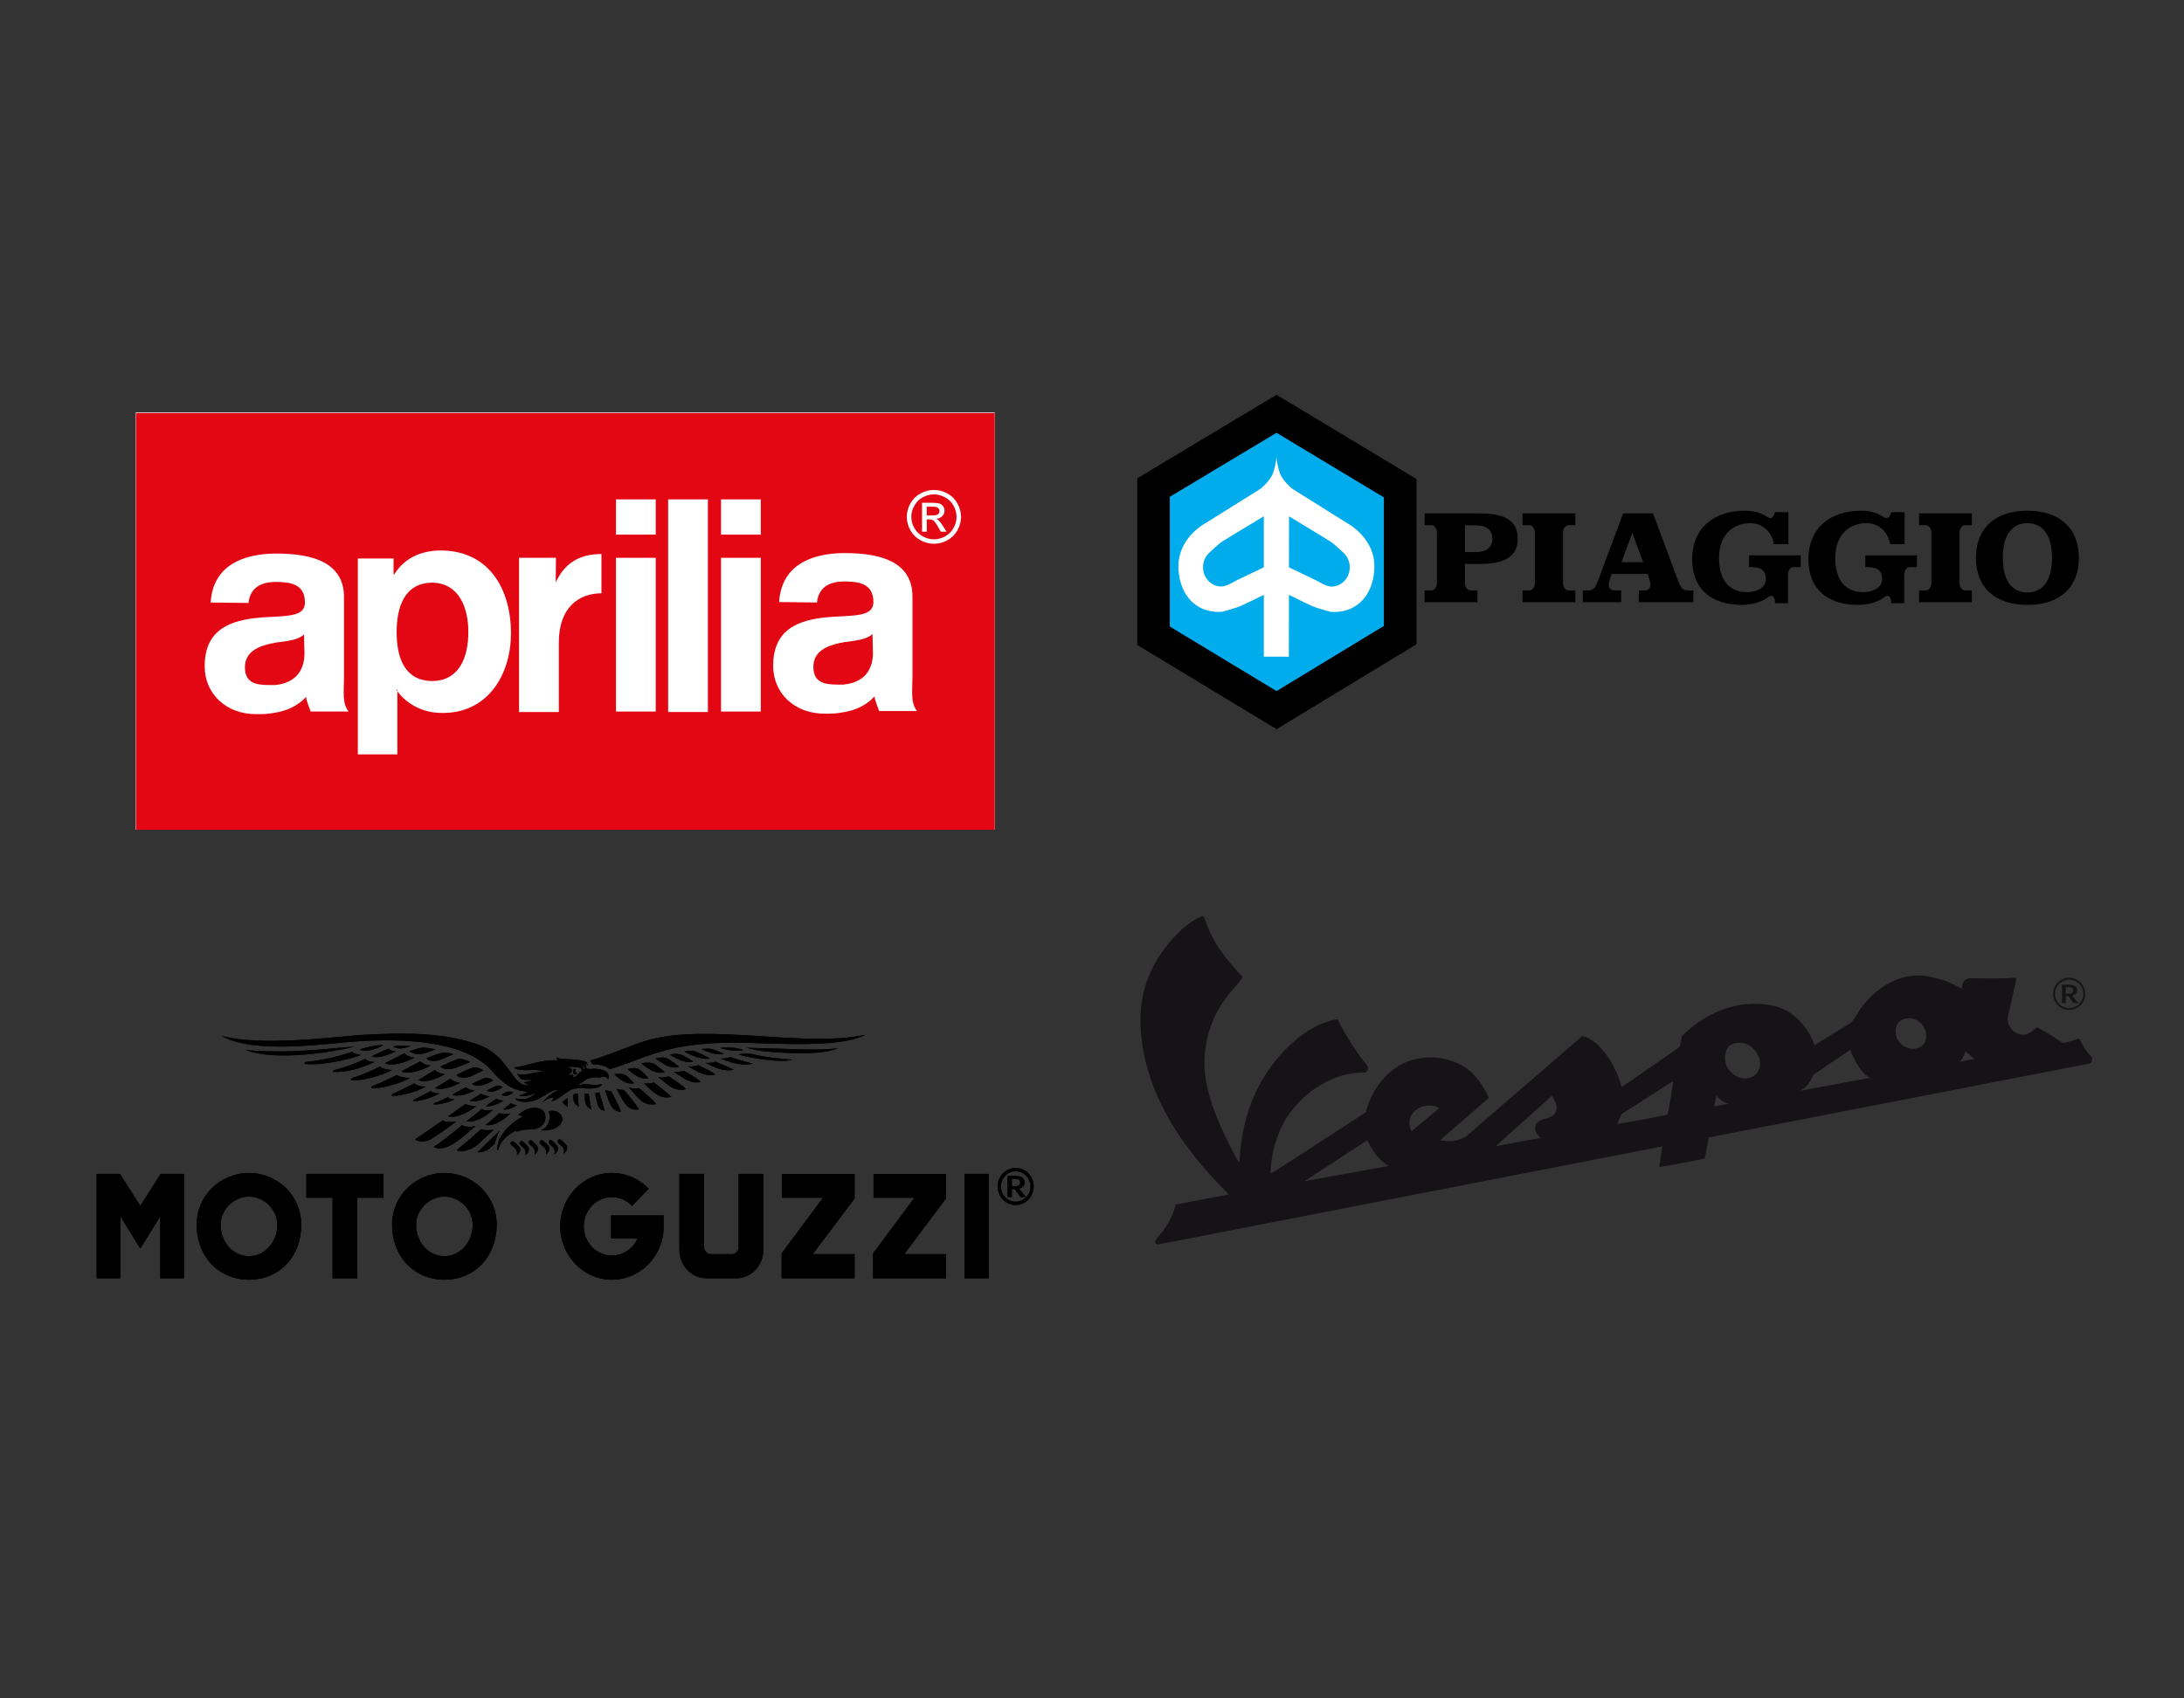 <svg width="450" height="350" viewBox="0 0 450 350" fill="none" xmlns="http://www.w3.org/2000/svg">
<rect x="0" y="0" width="450" height="350" fill="#333333" stroke="none"/>
<g clip-path="url(#clip0_533_667)">
<rect width="177" height="86" transform="translate(27.951 85)" fill="white"/>
<path d="M204.951 85.114H28.007V171H204.951V85.114Z" fill="#E30613"/>
<mask id="mask0_533_667" style="mask-type:luminance" maskUnits="userSpaceOnUse" x="27" y="85" width="178" height="86">
<path d="M204.951 85H27.951V171H204.951V85Z" fill="white"/>
</mask>
<g mask="url(#mask0_533_667)">
<path fill-rule="evenodd" clip-rule="evenodd" d="M56.306 146.927C55.03 147.172 54.099 147.172 52.772 147.172C46.541 147.172 42.173 142.931 42.173 137.324C42.173 130.161 46.784 128.161 52.086 127.43C53.656 127.235 55.176 127.136 56.65 127.09C60.084 126.895 62.832 126.7 62.832 124.164C62.832 120.217 59.594 119.923 56.65 119.923C53.509 119.973 51.498 121.338 51.202 124.26L43.4 124.164C43.89 116.561 49.975 114.171 56.65 114.072C62.488 114.072 70.88 114.951 70.88 123.041V139.566C70.88 142.442 70.44 144.829 71.814 146.633H64.012C63.718 145.658 63.128 144.587 63.078 143.612C61.311 145.513 59.054 146.488 56.65 146.878L56.306 146.927ZM56.65 141.176C62.245 140.637 62.735 136.448 62.735 134.644L62.635 130.743C61.358 131.963 59.054 132.108 56.65 132.449C56.403 132.545 56.157 132.594 55.913 132.594C53.263 133.179 50.465 134.3 50.465 137.516C50.465 140.733 52.722 141.172 55.47 141.172H56.647L56.65 141.176Z" fill="white"/>
<path fill-rule="evenodd" clip-rule="evenodd" d="M173.441 146.832C172.164 147.073 171.233 147.073 169.907 147.073C163.675 147.073 159.307 142.835 159.307 137.229C159.307 130.062 163.918 128.062 169.22 127.332C170.787 127.137 172.307 127.041 173.781 126.991C177.218 126.796 179.963 126.601 179.963 124.066C179.963 120.116 176.725 119.825 173.781 119.825C170.64 119.874 168.63 121.239 168.333 124.162L160.531 124.066C161.018 116.46 167.106 114.073 173.778 113.974C179.619 113.974 188.008 114.85 188.008 122.942V139.467C188.008 142.343 187.568 144.73 188.942 146.535H181.14C180.846 145.56 180.259 144.488 180.209 143.513C178.442 145.414 176.185 146.389 173.781 146.779L173.438 146.829L173.441 146.832ZM173.781 141.08C179.376 140.544 179.866 136.353 179.866 134.548L179.766 130.65C178.489 131.867 176.185 132.013 173.778 132.356C173.531 132.455 173.288 132.502 173.041 132.502C170.391 133.087 167.593 134.207 167.593 137.424C167.593 140.64 169.85 141.08 172.598 141.08H173.775H173.781Z" fill="white"/>
<path fill-rule="evenodd" clip-rule="evenodd" d="M89.135 140.346C94.68 140.247 96.497 135.374 96.497 130.254C96.497 125.133 94.533 120.214 89.135 120.069C83.15 120.069 81.726 125.43 81.726 130.254C81.726 135.077 83.1 140.346 89.135 140.346ZM89.135 146.782C86.091 146.296 83.344 144.636 81.626 142.104H81.873V155.459H73.728V115.097H81.089V118.363H81.236C83.053 115.437 85.847 113.927 89.138 113.537C89.678 113.487 90.218 113.438 90.758 113.438C100.818 113.438 105.282 121.48 105.282 130.498C105.282 138.977 100.571 146.924 91.249 146.924C90.562 146.924 89.825 146.875 89.138 146.779" fill="white"/>
<path fill-rule="evenodd" clip-rule="evenodd" d="M123.928 122.263C119.266 122.263 115.142 125.189 115.142 132.402V146.732H106.947V114.951H114.552L114.502 120.022C116.319 116.075 119.36 114.171 123.925 114.171V122.263H123.928Z" fill="white"/>
<path d="M145.86 102.912H137.668V146.732H145.86V102.912Z" fill="white"/>
<path d="M156.756 102.912H148.561V110.175H156.756V102.912Z" fill="white"/>
<path d="M156.756 114.951H148.561V146.633H156.756V114.951Z" fill="white"/>
<path d="M135.114 102.912H126.918V110.175H135.114V102.912Z" fill="white"/>
<path d="M135.114 114.951H126.918V146.633H135.114V114.951Z" fill="white"/>
<path d="M192.429 100.962C193.365 100.962 194.283 101.2 195.176 101.68C196.069 102.157 196.765 102.841 197.265 103.733C197.764 104.624 198.014 105.55 198.014 106.516C198.014 107.482 197.771 108.392 197.277 109.274C196.787 110.156 196.097 110.84 195.211 111.33C194.324 111.819 193.397 112.06 192.429 112.06C191.461 112.06 190.534 111.816 189.65 111.33C188.764 110.84 188.074 110.156 187.58 109.274C187.087 108.392 186.84 107.472 186.84 106.516C186.84 105.559 187.09 104.621 187.593 103.733C188.095 102.844 188.792 102.16 189.685 101.68C190.577 101.203 191.495 100.962 192.432 100.962M192.429 101.881C191.645 101.881 190.88 102.083 190.137 102.482C189.394 102.881 188.813 103.454 188.395 104.197C187.977 104.94 187.768 105.714 187.768 106.516C187.768 107.317 187.974 108.082 188.386 108.813C188.798 109.546 189.375 110.116 190.115 110.525C190.855 110.933 191.626 111.141 192.432 111.141C193.237 111.141 194.009 110.936 194.749 110.525C195.488 110.116 196.063 109.543 196.472 108.813C196.881 108.079 197.087 107.314 197.087 106.516C197.087 105.717 196.878 104.937 196.463 104.197C196.044 103.454 195.464 102.881 194.717 102.482C193.971 102.083 193.209 101.881 192.429 101.881ZM189.978 109.58V103.609H192.045C192.75 103.609 193.259 103.665 193.578 103.773C193.893 103.884 194.146 104.076 194.333 104.349C194.521 104.624 194.614 104.915 194.614 105.225C194.614 105.661 194.458 106.042 194.143 106.364C193.831 106.686 193.415 106.869 192.897 106.909C193.109 106.999 193.278 107.104 193.409 107.225C193.653 107.46 193.946 107.856 194.299 108.407L195.033 109.577H193.849L193.316 108.636C192.897 107.896 192.557 107.432 192.301 107.246C192.123 107.11 191.864 107.039 191.523 107.039H190.955V109.577H189.984L189.978 109.58ZM190.949 106.219H192.126C192.688 106.219 193.072 106.135 193.278 105.968C193.484 105.801 193.584 105.581 193.584 105.305C193.584 105.129 193.534 104.971 193.437 104.832C193.337 104.692 193.203 104.587 193.025 104.519C192.85 104.451 192.526 104.417 192.051 104.417H190.949V106.219Z" fill="white"/>
</g>
</g>
<path d="M91.568 258.863C88.301 258.863 85.742 256.008 85.742 252.36C85.742 249.286 88.463 246.59 91.568 246.59C94.673 246.59 97.387 249.234 97.387 252.36C97.387 256.004 94.828 258.863 91.568 258.863ZM91.568 241.72C85.614 241.72 80.775 246.482 80.775 252.34C80.775 258.939 85.316 263.725 91.568 263.725C97.821 263.725 102.347 258.939 102.347 252.34C102.347 246.482 97.515 241.72 91.568 241.72ZM51.3 258.863C48.029 258.863 45.466 256.008 45.466 252.36C45.466 249.286 48.195 246.59 51.3 246.59C54.405 246.59 57.127 249.286 57.127 252.36C57.127 256.004 54.572 258.863 51.3 258.863ZM51.3 241.72C45.35 241.72 40.51 246.482 40.51 252.34C40.51 258.939 45.048 263.725 51.3 263.725C57.553 263.725 62.075 259.042 62.075 252.34C62.075 246.482 57.243 241.72 51.3 241.72ZM198.733 263.435H203.704V241.907H198.733V263.435ZM179.987 246.833H188.412C188.412 246.833 179.972 258.182 179.89 258.298V263.439H194.928V258.445H186.317C186.317 258.445 194.835 247.1 194.928 246.988V241.915H179.991V246.837L179.987 246.833ZM161.144 246.833H169.577C169.577 246.833 161.137 258.182 161.051 258.298V263.439H176.085V258.445H167.467C167.467 258.445 175.996 247.1 176.085 246.988V241.915H161.14V246.837L161.144 246.833ZM152.193 257.023C152.193 257.792 151.566 258.441 150.819 258.441H146.448C145.693 258.441 145.073 257.808 145.073 257.023V241.911H139.986V257.605C139.986 260.822 142.507 263.439 145.612 263.439H151.647C154.76 263.439 157.284 260.822 157.284 257.605V241.911H152.189V257.023H152.193ZM63.124 246.833H68.525V263.439H73.612V246.833H79.013V241.911H63.12V246.833H63.124ZM28.911 248.489C28.911 248.489 24.842 242.098 24.714 241.907H19.914V263.435H24.803V250.668C24.803 250.668 28.582 256.772 28.907 257.294C29.229 256.768 33.019 250.668 33.019 250.668V263.435H37.901V241.907H33.112C32.992 242.098 28.907 248.489 28.907 248.489M136.734 250.465H125.905V255.215H131.376C130.454 257.29 128.437 258.728 126.095 258.728C122.889 258.728 120.284 256.036 120.284 252.719C120.284 249.401 122.889 246.709 126.095 246.709C127.725 246.709 129.173 247.394 130.238 248.509L133.66 244.973C131.724 242.946 129.057 241.716 126.095 241.716C120.214 241.716 115.44 246.638 115.44 252.723C115.44 258.807 120.214 263.725 126.095 263.725C131.976 263.725 136.73 258.815 136.757 252.762H136.734V250.473V250.465Z" fill="black"/>
<path d="M157.329 216.616C161.7 217.098 169.517 217.504 172.661 215.995C170.28 216.397 165.425 216.326 160.802 216.118C159.459 216.087 158.123 216.047 156.834 216.007C155.785 215.975 154.766 215.943 153.799 215.915C154.724 216.218 156.671 216.568 157.326 216.616M152.169 217.289C154.217 218.038 161.577 219.145 163.218 218.36C160.222 218.125 158.266 217.978 155.324 217.285C154.054 217.014 152.521 217.19 152.169 217.285M129.338 220.304C129.671 220.598 130.016 220.901 130.496 221.271C131.262 221.865 132.567 222.534 133.647 222.163C133.268 221.733 132.652 221.152 132.013 220.594C132.009 220.594 132.006 220.59 131.998 220.586C131.107 219.774 129.868 220.192 129.338 220.308M130.67 223.239C130.414 222.956 129.83 222.359 129.203 221.765C128.455 221.1 127.147 221.303 126.601 221.387C127.604 222.41 129.055 223.569 130.666 223.235M132.083 219.169L132.249 219.256C132.617 219.539 133.024 219.83 133.512 220.14C134.398 220.706 135.622 221.383 136.95 220.941C136.531 220.527 135.73 219.917 135.068 219.412C134.05 218.719 132.621 219.017 132.083 219.169ZM135.06 218.149H135.052C135.579 218.492 136.16 218.862 136.69 219.201C137.55 219.758 138.924 220.288 139.861 219.798C139.393 219.396 138.672 218.862 137.925 218.356C136.899 217.644 135.595 218.002 135.056 218.149M138.018 217.317C138.417 217.588 138.746 217.799 139.334 218.11C140.194 218.56 141.905 219.149 142.861 218.775C142.594 218.595 141.692 218.01 140.55 217.421C139.811 217.026 138.552 217.178 138.018 217.317ZM140.999 216.688C141.801 217.114 142.54 217.5 143.469 217.811C144.12 218.03 145.676 218.384 146.257 218.094C145.904 217.91 144.836 217.337 143.566 216.783C143.531 216.772 143.493 216.756 143.45 216.74C142.652 216.389 141.603 216.592 140.999 216.688ZM144.515 216.186C145.281 216.529 145.963 216.843 146.818 217.07C147.368 217.214 148.665 217.417 149.129 217.146C148.824 217.014 147.883 216.588 146.779 216.194C146.044 216.011 145.095 216.13 144.515 216.186ZM148.297 215.931C149.122 216.21 150.02 216.393 150.903 216.485C151.48 216.549 152.718 216.64 153.171 216.361C152.958 216.302 152.455 216.154 151.789 216.007C150.872 215.812 149.327 215.884 148.297 215.931ZM150.709 218.922C151.259 219.093 153.59 219.69 155.041 219.181C152.889 218.603 151.557 218.193 150.461 217.851C150.117 218.002 149.215 218.221 148.436 218.114C148.831 218.281 150.163 218.755 150.709 218.922ZM147.302 219.937C148.328 220.435 150.012 220.762 151.189 220.435C149.896 219.818 148.603 219.308 147.43 218.802C147.163 218.93 146.257 219.149 145.27 218.982C145.653 219.169 146.416 219.507 147.302 219.937ZM143.88 220.897C144.836 221.399 146.284 221.813 147.438 221.407C146.234 220.65 145.01 220.057 143.884 219.507C143.62 219.635 142.532 219.874 141.762 219.742C142.196 219.973 142.985 220.431 143.88 220.897ZM140.93 222.239C141.913 222.868 143.427 223.318 144.367 222.92C143.458 222.068 141.928 221.236 140.891 220.65C140.593 220.762 139.532 221.036 138.723 220.821C139.164 221.108 140.012 221.654 140.93 222.239ZM138.018 223.844C139.001 224.537 140.353 224.796 141.34 224.437C140.446 223.521 138.816 222.462 137.774 221.805C137.464 221.905 136.431 222.215 135.606 221.956C136.051 222.275 137.108 223.203 138.022 223.844M132.691 223.247C134.592 225.102 135.927 226.564 138.343 226.054C137.337 225.05 135.8 223.864 134.708 223.079C134.418 223.159 133.504 223.426 132.691 223.247ZM131.932 226.679C132.319 227.034 132.737 227.284 133.194 227.436C133.682 227.591 134.243 227.639 134.921 227.567C135.014 227.555 135.103 227.547 135.196 227.527C134.421 226.5 132.594 225.007 131.646 224.218C131.251 224.314 130.337 224.385 129.555 224.087C129.958 224.465 131.107 225.915 131.932 226.675M127.046 224.389C128.541 227.197 129.299 228.965 131.649 228.634C131.088 227.579 129.144 225.273 128.583 224.62C128.177 224.628 127.495 224.549 127.046 224.389ZM125.927 224.903C125.695 224.875 125.126 224.788 124.642 224.6C125.59 227.284 125.947 229.068 127.948 229.112C127.635 228.037 126.206 225.361 125.927 224.903ZM123.504 225.094C123.236 225.186 122.942 225.258 122.617 225.305C122.636 225.401 122.698 225.719 122.698 225.719C123.097 227.802 123.26 228.607 124.603 228.921C124.541 228.714 123.531 225.206 123.5 225.094M121.293 225.385C121.2 225.385 120.418 225.349 120.399 225.349C120.515 227.292 120.588 228.069 121.835 228.638C121.796 228.411 121.308 225.485 121.293 225.385ZM119.051 225.337C118.672 225.365 118.362 225.437 118.091 225.556V225.664C118.091 226.878 118.3 227.539 119.245 228.049C119.229 227.83 119.14 226.703 119.14 226.703C119.14 226.703 119.059 225.461 119.051 225.337ZM116.651 226.504C116.651 226.504 115.966 226.986 115.869 227.057C116.082 227.444 116.461 227.79 117.003 228.105C116.996 227.882 116.945 226.508 116.945 226.508C116.945 226.508 116.945 226.396 116.941 226.297C116.833 226.373 116.651 226.5 116.651 226.5M115.04 235.551C115.261 235.774 115.4 235.882 115.83 236.3C116.221 236.722 116.252 237.248 116.117 237.75C116.945 237.176 116.914 236.42 116.779 236.137C116.651 235.858 115.931 235.161 115.66 234.938C115.389 234.719 115.203 234.755 115.048 234.906C114.905 235.05 114.8 235.309 115.04 235.555M112.985 229.005C113.558 229.929 113.302 232.302 111.432 232.939C114.847 233.122 115.877 231.51 115.861 230.618C115.834 229.379 114.363 228.587 112.985 229.009M113.945 236.443C114.336 236.87 114.363 237.391 114.227 237.893C115.06 237.324 115.029 236.567 114.897 236.28C114.766 236.001 114.053 235.301 113.778 235.082C113.507 234.863 113.321 234.898 113.17 235.05C113.023 235.189 112.923 235.444 113.159 235.695C113.379 235.918 113.523 236.025 113.949 236.443M111.328 235.098C111.188 235.245 111.091 235.508 111.339 235.747C111.564 235.958 111.711 236.065 112.152 236.463C112.555 236.874 112.605 237.395 112.485 237.901C113.298 237.3 113.24 236.543 113.097 236.264C112.957 235.993 112.218 235.317 111.939 235.105C111.661 234.894 111.475 234.942 111.328 235.094M109.047 235.751C109.268 235.974 109.407 236.081 109.837 236.495C110.228 236.921 110.259 237.443 110.124 237.945C110.952 237.375 110.921 236.615 110.786 236.332C110.654 236.053 109.938 235.356 109.667 235.133C109.396 234.914 109.21 234.954 109.055 235.101C108.912 235.245 108.811 235.5 109.047 235.751ZM107.955 236.639C108.343 237.061 108.374 237.586 108.238 238.088C109.07 237.519 109.039 236.762 108.908 236.475C108.776 236.197 108.064 235.496 107.789 235.277C107.518 235.054 107.332 235.094 107.181 235.241C107.038 235.384 106.933 235.639 107.173 235.886C107.394 236.113 107.533 236.22 107.963 236.639M105.334 235.297C105.195 235.444 105.098 235.707 105.346 235.946C105.571 236.161 105.718 236.264 106.159 236.666C106.562 237.077 106.612 237.598 106.492 238.104C107.301 237.507 107.247 236.75 107.104 236.471C106.96 236.197 106.225 235.524 105.946 235.313C105.667 235.101 105.478 235.149 105.334 235.301M102.973 234.64C102.845 234.874 102.415 236.021 102.427 236.886C102.446 236.997 102.516 237.061 102.57 237.045C102.62 237.029 102.648 236.969 102.706 236.786C103.062 235.611 103.879 234.154 106.368 232.979C106.391 233.023 106.407 233.134 106.422 233.238C107.719 232.724 108.803 232.776 109.76 232.724C112.776 232.573 113.019 229.188 111.37 228.519C111.029 228.384 109.144 227.643 106.786 229.761C107.042 229.801 107.801 230.132 107.801 230.132C107.111 230.331 104.409 231.892 102.973 234.64ZM80.115 216.095C78.551 216.628 77.122 217.488 76.561 217.675C78.152 218.297 80.336 217.15 81.579 216.668C80.963 216.672 80.266 216.401 80.115 216.095ZM78.915 215.374C76.708 215.342 74.528 216.146 74.091 216.298C75.57 217.082 78.562 215.756 78.915 215.374ZM99.128 225.385C98.246 225.911 97.196 226.592 96.77 226.85C97.901 227.245 99.814 226.528 100.901 225.935C100.394 225.923 99.543 225.684 99.128 225.381M97.812 224.752C97.235 224.696 96.422 224.425 95.969 224.043C94.924 224.585 93.708 225.329 93.201 225.6C94.463 226.15 96.531 225.357 97.812 224.752ZM102.28 226.42C101.463 226.95 100.518 227.655 100.127 227.922C101.207 228.192 102.791 227.404 103.797 226.795C103.317 226.819 102.682 226.659 102.28 226.42ZM101.61 228.714C100.669 228.79 100.011 228.965 99.272 228.567C98.102 229.435 96.79 230.649 96.081 231.064C98.168 231.394 100.123 229.972 101.61 228.71M102.969 229.383C101.881 230.239 100.669 231.43 100.007 231.844C101.997 232.103 103.817 230.697 105.195 229.455C104.305 229.554 103.681 229.737 102.969 229.383ZM98.164 227.949C97.359 227.977 96.554 227.842 95.919 227.496C94.533 228.475 93.096 229.538 92.31 230.036C93.983 230.558 96.631 229.152 98.164 227.949ZM89.395 227.603C90.533 227.659 92.539 227.161 93.669 226.556C93.557 226.615 92.438 226.381 92.268 226.114C92.024 226.225 90.545 226.938 89.488 227.34C89.415 227.368 89.364 227.44 89.337 227.503C89.318 227.555 89.326 227.599 89.399 227.603M89.67 224.198C90.603 224.792 93.325 223.995 94.819 223.147C94.002 223.039 93.34 222.781 92.81 222.287C91.552 223 90.332 223.84 89.67 224.198ZM91.652 221.363C90.766 221.283 90.046 220.897 89.589 220.491C88.121 221.355 86.96 222.159 86.197 222.57C87.552 223.282 90.088 222.319 91.652 221.363ZM88.768 219.555C87.777 219.571 87.03 219.117 86.596 218.727C85.566 219.248 83.681 220.284 82.701 220.778C84.076 221.534 86.913 220.59 88.768 219.551M85.473 217.938C84.482 217.93 83.743 217.456 83.317 217.058C82.275 217.556 80.336 218.603 79.341 219.077C80.7 219.866 83.588 218.93 85.469 217.934M81.648 215.517C81.369 215.581 81.156 215.641 81.056 215.672C82.097 216.429 83.665 215.887 84.614 215.585C83.317 215.493 82.237 215.398 81.648 215.517ZM86.867 215.915C85.787 216.106 84.854 216.473 84.327 216.628C86.298 218.002 88.474 216.616 89.848 216.246C88.911 216.079 87.487 215.804 86.871 215.915M90.924 216.991C89.473 217.377 88.191 217.93 87.87 218.098C88.288 218.747 89.689 218.779 90.704 218.408C91.486 218.121 92.427 217.683 93.425 217.222C92.818 217.026 91.563 216.811 90.924 216.991ZM94.165 218.313C92.938 218.767 91.61 219.348 90.781 219.81C91.261 220.447 92.849 220.435 93.956 220.029C94.858 219.698 95.779 219.328 96.906 218.858C96.225 218.524 94.997 217.982 94.165 218.317M97.363 220.021C96.043 220.519 94.858 221.088 94.068 221.538C94.506 222.179 96.066 222.247 97.041 221.801C97.847 221.435 98.617 221.056 99.562 220.586H99.527C99.105 220.208 98.172 219.746 97.359 220.021M99.806 222.167C98.791 222.586 97.638 223.147 97.208 223.394C98.579 224.238 100.352 223.366 101.622 222.657H101.598C101.265 222.323 100.491 221.968 99.806 222.167ZM102.106 223.844C101.296 224.202 100.568 224.573 100.297 224.736C101.424 225.365 102.721 224.596 103.592 224.015C103.282 223.812 102.624 223.601 102.109 223.84M104.196 225.106C103.805 225.317 103.495 225.504 103.341 225.62C104.243 226.165 105.16 225.58 105.791 225.138C105.381 225.007 104.746 224.8 104.196 225.11M106.569 227.719C106.209 227.738 105.594 227.551 105.292 227.344C104.676 227.79 103.972 228.388 103.677 228.611C104.49 228.845 105.818 228.228 106.569 227.715M102.984 232.999C102.435 233.529 98.559 237.264 98.358 237.455C99.024 237.503 100.224 237.339 101.176 236.4L101.44 236.141C101.44 236.141 101.924 235.659 101.927 235.671C102.109 234.859 102.531 233.811 102.988 233.003M99.14 232.684C97.897 233.835 96.198 235.297 94.091 237.021C94.9 237.479 97.045 237.176 98.687 235.639L100.754 233.688C100.754 233.688 101.602 232.895 101.722 232.78C100.495 232.987 99.821 232.963 99.14 232.68M95.203 231.856C93.588 233.214 91.242 235.141 89.322 236.36C90.154 236.814 91.644 236.977 94.08 235.265C95.024 234.604 96.36 233.461 97.99 232.047C96.608 232.382 95.578 232.127 95.199 231.856M91.23 230.868C91.23 230.868 87.719 233.317 85.508 234.807C86 235.245 87.316 235.428 88.443 234.934C89.263 234.576 92.798 232.087 93.999 231.079C92.318 231.406 91.474 231.095 91.23 230.868ZM85.136 226.815C85.117 226.882 85.125 226.938 85.222 226.934C86.654 226.914 89.128 226.193 90.576 225.329C90.441 225.409 88.962 225.158 88.722 224.843C88.423 225.003 86.615 226.01 85.311 226.6C85.225 226.639 85.163 226.731 85.133 226.815M80.723 225.672C80.692 225.755 80.707 225.827 80.823 225.831C82.655 225.863 85.748 225.062 87.777 223.9C87.599 224.003 85.729 223.784 85.357 223.255C84.97 223.45 82.635 224.684 80.955 225.401C80.843 225.449 80.762 225.568 80.723 225.672ZM76.534 224.063C76.499 224.154 76.507 224.238 76.642 224.246C78.717 224.37 82.376 223.29 84.498 222.143C84.296 222.251 82.206 221.96 81.815 221.526C81.365 221.725 78.756 223.055 76.813 223.772C76.681 223.82 76.584 223.947 76.534 224.063ZM72.329 222.434C72.291 222.538 72.298 222.621 72.449 222.629C74.764 222.745 78.628 221.69 80.847 220.471C80.622 220.594 78.756 220.328 78.28 219.782C76.724 220.563 75.02 221.407 72.643 222.12C72.496 222.163 72.387 222.311 72.326 222.434M68.578 220.77C68.527 220.849 68.531 220.893 68.702 220.901C71.152 221.024 74.377 220.22 77.242 218.818C76.991 218.942 75.566 218.679 75.206 218.221C73.367 219.109 71.625 219.802 68.946 220.503C68.775 220.547 68.647 220.67 68.578 220.77ZM62.859 219.256C66.514 219.659 72.523 218.157 74.381 217.397C73.452 217.337 72.817 217.01 72.573 216.756C69.844 217.636 67.064 218.428 62.987 218.85C62.739 218.874 62.623 219.229 62.859 219.252M56.816 216.652C54.435 216.676 52.248 216.588 50.59 216.333C56.588 218.834 69.035 216.744 73.108 215.661L69.879 215.935C66.03 216.298 61.315 216.736 56.816 216.656M119.032 221.196C118.931 221.204 118.831 221.176 118.742 221.1C118.544 220.925 118.505 220.598 118.656 220.363C118.656 220.355 118.668 220.352 118.676 220.34L118.246 220.304C117.685 221.1 118.397 221.785 119.032 221.196ZM120.476 220.268C120.387 220.348 120.244 220.487 120.178 220.411C120.108 220.336 120.379 219.985 119.88 219.543C120.201 219.647 120.464 219.746 120.48 220.264M119.787 220.973C119.733 220.881 119.485 220.873 119.442 220.937C118.618 222.092 118.149 222.028 117.994 221.996C118.618 221.148 117.127 221.642 116.864 221.55C117.216 221.423 117.522 221.247 117.642 221.044C118.021 220.423 117.905 220.053 116.643 219.913C117.448 219.738 119.075 219.941 119.361 220.009C119.682 220.089 119.814 220.16 119.857 220.491C119.88 220.698 119.857 220.837 119.791 220.973M120.89 220.288C120.871 219.886 120.627 219.268 120.414 219.109C120.732 219.125 120.999 219.412 121.173 219.671C121.084 219.316 120.948 219.033 120.813 218.898C120.805 218.89 120.797 218.882 120.786 218.874C120.766 218.858 120.747 218.842 120.732 218.834V218.826C120.689 218.794 120.646 218.767 120.596 218.739C118.575 218.07 116.508 218.508 114.638 217.934C114.707 218.106 114.812 218.408 114.889 218.52C111.173 218.341 109.136 219.583 105.911 219.981C106.984 221.124 110.902 219.981 111.893 220.889C110.073 220.833 108.517 221.765 106.554 221.319C106.782 221.713 107.034 222.056 107.394 222.382C107.882 222.57 108.912 222.605 109.771 222.482C109.218 222.876 107.89 223.008 107.952 223.047C108.122 223.199 108.621 223.525 109.14 223.633C105.35 224.23 105.288 217.664 98.431 215.234C94.192 213.729 89.105 213.016 83.057 213C80.742 212.992 77.219 213.104 73.7 213.339C69.395 213.626 53.812 215.696 45.65 213.474C52.592 217.397 67.474 214.968 73.893 214.577C93.604 213.367 99.488 218.448 101.533 220.869C103.488 223.183 105.919 224.987 108.888 224.935C108.281 225.317 107.619 225.608 106.922 225.759C108.776 226.261 110.425 225.122 110.445 225.142C109.167 226.639 107.735 226.695 106.217 226.357C106.333 226.962 108.01 227.304 109.744 226.898C111.982 226.373 113.511 224.306 115.025 224.684C114.142 224.915 112.737 226.062 111.719 227.189C113.085 226.15 114.901 225.648 113.589 226.978C115.025 226.611 115.896 225.644 117.243 224.808C119.009 223.633 121.27 224.78 123.236 224.067C123.558 223.939 123.937 223.804 124.015 223.386C122.725 223.788 121.51 223.434 120.182 223.386C119.88 223.37 119.593 223.959 119.338 223.509C119.38 223.386 119.516 223.187 119.698 223.262C120.728 222.347 122.094 221.686 123.473 222.147C123.697 221.928 124.026 221.976 124.313 221.897C124.727 221.881 125.126 222.052 125.327 222.446C125.358 222.243 125.385 222.044 125.385 222.04C125.428 221.769 125.401 221.534 125.304 221.331C125.296 221.315 125.288 221.303 125.281 221.291C125.261 221.255 125.238 221.224 125.215 221.192C125.153 221.108 125.083 221.024 124.998 220.957C124.986 220.945 124.975 220.933 124.959 220.921C124.948 220.913 124.936 220.901 124.924 220.893C124.692 220.722 124.321 220.535 123.728 220.395C123.275 220.3 122.787 220.252 122.338 220.224C121.986 220.272 121.537 220.411 121.254 220.224C121.13 220.224 120.987 220.208 120.894 220.288M178.352 213.227C172.463 214.561 164.364 214.036 156.47 213.522C148.026 212.973 140.116 212.618 133.934 214.239C130.503 215.139 124.793 217.771 121.634 218.52C121.792 218.759 121.905 219.037 121.978 219.308C123.717 219.36 124.948 219.702 125.633 220.336C127.484 219.858 132.896 217.747 132.904 217.747C136.206 216.696 140.713 214.924 150.802 214.872C158.375 214.832 172.672 216.226 178.352 213.223" fill="black"/>
<path d="M209.951 244.929C210.609 244.821 211.112 244.435 211.112 243.655C211.112 242.568 210.117 242.321 209.196 242.321H207.594V246.688H208.48V245.036H209.068L210.233 246.688H211.383L209.951 244.925V244.929ZM208.484 244.447V242.922H209.165C209.928 242.922 210.206 243.201 210.206 243.687C210.206 244.172 209.87 244.447 209.266 244.447H208.484Z" fill="black"/>
<path d="M209.273 241.369C207.59 241.369 206.223 242.774 206.223 244.506C206.223 246.238 207.59 247.643 209.273 247.643C210.957 247.643 212.323 246.238 212.323 244.506C212.323 242.774 210.953 241.369 209.273 241.369ZM209.273 248.324C207.226 248.324 205.562 246.612 205.562 244.506C205.562 242.4 207.226 240.688 209.273 240.688C211.321 240.688 212.989 242.4 212.989 244.506C212.989 246.612 211.325 248.324 209.273 248.324Z" fill="black"/>
<path d="M91.568 258.863C88.301 258.863 85.742 256.008 85.742 252.36C85.742 249.286 88.463 246.59 91.568 246.59C94.673 246.59 97.387 249.234 97.387 252.36C97.387 256.004 94.828 258.863 91.568 258.863ZM91.568 241.72C85.614 241.72 80.775 246.482 80.775 252.34C80.775 258.939 85.316 263.725 91.568 263.725C97.821 263.725 102.347 258.939 102.347 252.34C102.347 246.482 97.515 241.72 91.568 241.72ZM51.3 258.863C48.029 258.863 45.466 256.008 45.466 252.36C45.466 249.286 48.195 246.59 51.3 246.59C54.405 246.59 57.127 249.286 57.127 252.36C57.127 256.004 54.572 258.863 51.3 258.863ZM51.3 241.72C45.35 241.72 40.51 246.482 40.51 252.34C40.51 258.939 45.048 263.725 51.3 263.725C57.553 263.725 62.075 259.042 62.075 252.34C62.075 246.482 57.243 241.72 51.3 241.72ZM198.733 263.435H203.704V241.907H198.733V263.435ZM179.987 246.833H188.412C188.412 246.833 179.972 258.182 179.89 258.298V263.439H194.928V258.445H186.317C186.317 258.445 194.835 247.1 194.928 246.988V241.915H179.991V246.837L179.987 246.833ZM161.144 246.833H169.577C169.577 246.833 161.137 258.182 161.051 258.298V263.439H176.085V258.445H167.467C167.467 258.445 175.996 247.1 176.085 246.988V241.915H161.14V246.837L161.144 246.833ZM152.193 257.023C152.193 257.792 151.566 258.441 150.819 258.441H146.448C145.693 258.441 145.073 257.808 145.073 257.023V241.911H139.986V257.605C139.986 260.822 142.507 263.439 145.612 263.439H151.647C154.76 263.439 157.284 260.822 157.284 257.605V241.911H152.189V257.023H152.193ZM63.124 246.833H68.525V263.439H73.612V246.833H79.013V241.911H63.12V246.833H63.124ZM28.911 248.489C28.911 248.489 24.842 242.098 24.714 241.907H19.914V263.435H24.803V250.668C24.803 250.668 28.582 256.772 28.907 257.294C29.229 256.768 33.019 250.668 33.019 250.668V263.435H37.901V241.907H33.112C32.992 242.098 28.907 248.489 28.907 248.489M136.734 250.465H125.905V255.215H131.376C130.454 257.29 128.437 258.728 126.095 258.728C122.889 258.728 120.284 256.036 120.284 252.719C120.284 249.401 122.889 246.709 126.095 246.709C127.725 246.709 129.173 247.394 130.238 248.509L133.66 244.973C131.724 242.946 129.057 241.716 126.095 241.716C120.214 241.716 115.44 246.638 115.44 252.723C115.44 258.807 120.214 263.725 126.095 263.725C131.976 263.725 136.73 258.815 136.757 252.762H136.734V250.473V250.465Z" fill="black"/>
<path d="M157.329 216.616C161.7 217.098 169.517 217.504 172.661 215.995C170.28 216.397 165.425 216.326 160.802 216.118C159.459 216.087 158.123 216.047 156.834 216.007C155.785 215.975 154.766 215.943 153.799 215.915C154.724 216.218 156.671 216.568 157.326 216.616M152.169 217.289C154.217 218.038 161.577 219.145 163.218 218.36C160.222 218.125 158.266 217.978 155.324 217.285C154.054 217.014 152.521 217.19 152.169 217.285M129.338 220.304C129.671 220.598 130.016 220.901 130.496 221.271C131.262 221.865 132.567 222.534 133.647 222.163C133.268 221.733 132.652 221.152 132.013 220.594C132.009 220.594 132.006 220.59 131.998 220.586C131.107 219.774 129.868 220.192 129.338 220.308M130.67 223.239C130.414 222.956 129.83 222.359 129.203 221.765C128.455 221.1 127.147 221.303 126.601 221.387C127.604 222.41 129.055 223.569 130.666 223.235M132.083 219.169L132.249 219.256C132.617 219.539 133.024 219.83 133.512 220.14C134.398 220.706 135.622 221.383 136.95 220.941C136.531 220.527 135.73 219.917 135.068 219.412C134.05 218.719 132.621 219.017 132.083 219.169ZM135.06 218.149H135.052C135.579 218.492 136.16 218.862 136.69 219.201C137.55 219.758 138.924 220.288 139.861 219.798C139.393 219.396 138.672 218.862 137.925 218.356C136.899 217.644 135.595 218.002 135.056 218.149M138.018 217.317C138.417 217.588 138.746 217.799 139.334 218.11C140.194 218.56 141.905 219.149 142.861 218.775C142.594 218.595 141.692 218.01 140.55 217.421C139.811 217.026 138.552 217.178 138.018 217.317ZM140.999 216.688C141.801 217.114 142.54 217.5 143.469 217.811C144.12 218.03 145.676 218.384 146.257 218.094C145.904 217.91 144.836 217.337 143.566 216.783C143.531 216.772 143.493 216.756 143.45 216.74C142.652 216.389 141.603 216.592 140.999 216.688ZM144.515 216.186C145.281 216.529 145.963 216.843 146.818 217.07C147.368 217.214 148.665 217.417 149.129 217.146C148.824 217.014 147.883 216.588 146.779 216.194C146.044 216.011 145.095 216.13 144.515 216.186ZM148.297 215.931C149.122 216.21 150.02 216.393 150.903 216.485C151.48 216.549 152.718 216.64 153.171 216.361C152.958 216.302 152.455 216.154 151.789 216.007C150.872 215.812 149.327 215.884 148.297 215.931ZM150.709 218.922C151.259 219.093 153.59 219.69 155.041 219.181C152.889 218.603 151.557 218.193 150.461 217.851C150.117 218.002 149.215 218.221 148.436 218.114C148.831 218.281 150.163 218.755 150.709 218.922ZM147.302 219.937C148.328 220.435 150.012 220.762 151.189 220.435C149.896 219.818 148.603 219.308 147.43 218.802C147.163 218.93 146.257 219.149 145.27 218.982C145.653 219.169 146.416 219.507 147.302 219.937ZM143.88 220.897C144.836 221.399 146.284 221.813 147.438 221.407C146.234 220.65 145.01 220.057 143.884 219.507C143.62 219.635 142.532 219.874 141.762 219.742C142.196 219.973 142.985 220.431 143.88 220.897ZM140.93 222.239C141.913 222.868 143.427 223.318 144.367 222.92C143.458 222.068 141.928 221.236 140.891 220.65C140.593 220.762 139.532 221.036 138.723 220.821C139.164 221.108 140.012 221.654 140.93 222.239ZM138.018 223.844C139.001 224.537 140.353 224.796 141.34 224.437C140.446 223.521 138.816 222.462 137.774 221.805C137.464 221.905 136.431 222.215 135.606 221.956C136.051 222.275 137.108 223.203 138.022 223.844M132.691 223.247C134.592 225.102 135.927 226.564 138.343 226.054C137.337 225.05 135.8 223.864 134.708 223.079C134.418 223.159 133.504 223.426 132.691 223.247ZM131.932 226.679C132.319 227.034 132.737 227.284 133.194 227.436C133.682 227.591 134.243 227.639 134.921 227.567C135.014 227.555 135.103 227.547 135.196 227.527C134.421 226.5 132.594 225.007 131.646 224.218C131.251 224.314 130.337 224.385 129.555 224.087C129.958 224.465 131.107 225.915 131.932 226.675M127.046 224.389C128.541 227.197 129.299 228.965 131.649 228.634C131.088 227.579 129.144 225.273 128.583 224.62C128.177 224.628 127.495 224.549 127.046 224.389ZM125.927 224.903C125.695 224.875 125.126 224.788 124.642 224.6C125.59 227.284 125.947 229.068 127.948 229.112C127.635 228.037 126.206 225.361 125.927 224.903ZM123.504 225.094C123.236 225.186 122.942 225.258 122.617 225.305C122.636 225.401 122.698 225.719 122.698 225.719C123.097 227.802 123.26 228.607 124.603 228.921C124.541 228.714 123.531 225.206 123.5 225.094M121.293 225.385C121.2 225.385 120.418 225.349 120.399 225.349C120.515 227.292 120.588 228.069 121.835 228.638C121.796 228.411 121.308 225.485 121.293 225.385ZM119.051 225.337C118.672 225.365 118.362 225.437 118.091 225.556V225.664C118.091 226.878 118.3 227.539 119.245 228.049C119.229 227.83 119.14 226.703 119.14 226.703C119.14 226.703 119.059 225.461 119.051 225.337ZM116.651 226.504C116.651 226.504 115.966 226.986 115.869 227.057C116.082 227.444 116.461 227.79 117.003 228.105C116.996 227.882 116.945 226.508 116.945 226.508C116.945 226.508 116.945 226.396 116.941 226.297C116.833 226.373 116.651 226.5 116.651 226.5M115.04 235.551C115.261 235.774 115.4 235.882 115.83 236.3C116.221 236.722 116.252 237.248 116.117 237.75C116.945 237.176 116.914 236.42 116.779 236.137C116.651 235.858 115.931 235.161 115.66 234.938C115.389 234.719 115.203 234.755 115.048 234.906C114.905 235.05 114.8 235.309 115.04 235.555M112.985 229.005C113.558 229.929 113.302 232.302 111.432 232.939C114.847 233.122 115.877 231.51 115.861 230.618C115.834 229.379 114.363 228.587 112.985 229.009M113.945 236.443C114.336 236.87 114.363 237.391 114.227 237.893C115.06 237.324 115.029 236.567 114.897 236.28C114.766 236.001 114.053 235.301 113.778 235.082C113.507 234.863 113.321 234.898 113.17 235.05C113.023 235.189 112.923 235.444 113.159 235.695C113.379 235.918 113.523 236.025 113.949 236.443M111.328 235.098C111.188 235.245 111.091 235.508 111.339 235.747C111.564 235.958 111.711 236.065 112.152 236.463C112.555 236.874 112.605 237.395 112.485 237.901C113.298 237.3 113.24 236.543 113.097 236.264C112.957 235.993 112.218 235.317 111.939 235.105C111.661 234.894 111.475 234.942 111.328 235.094M109.047 235.751C109.268 235.974 109.407 236.081 109.837 236.495C110.228 236.921 110.259 237.443 110.124 237.945C110.952 237.375 110.921 236.615 110.786 236.332C110.654 236.053 109.938 235.356 109.667 235.133C109.396 234.914 109.21 234.954 109.055 235.101C108.912 235.245 108.811 235.5 109.047 235.751ZM107.955 236.639C108.343 237.061 108.374 237.586 108.238 238.088C109.07 237.519 109.039 236.762 108.908 236.475C108.776 236.197 108.064 235.496 107.789 235.277C107.518 235.054 107.332 235.094 107.181 235.241C107.038 235.384 106.933 235.639 107.173 235.886C107.394 236.113 107.533 236.22 107.963 236.639M105.334 235.297C105.195 235.444 105.098 235.707 105.346 235.946C105.571 236.161 105.718 236.264 106.159 236.666C106.562 237.077 106.612 237.598 106.492 238.104C107.301 237.507 107.247 236.75 107.104 236.471C106.96 236.197 106.225 235.524 105.946 235.313C105.667 235.101 105.478 235.149 105.334 235.301M102.973 234.64C102.845 234.874 102.415 236.021 102.427 236.886C102.446 236.997 102.516 237.061 102.57 237.045C102.62 237.029 102.648 236.969 102.706 236.786C103.062 235.611 103.879 234.154 106.368 232.979C106.391 233.023 106.407 233.134 106.422 233.238C107.719 232.724 108.803 232.776 109.76 232.724C112.776 232.573 113.019 229.188 111.37 228.519C111.029 228.384 109.144 227.643 106.786 229.761C107.042 229.801 107.801 230.132 107.801 230.132C107.111 230.331 104.409 231.892 102.973 234.64ZM80.115 216.095C78.551 216.628 77.122 217.488 76.561 217.675C78.152 218.297 80.336 217.15 81.579 216.668C80.963 216.672 80.266 216.401 80.115 216.095ZM78.915 215.374C76.708 215.342 74.528 216.146 74.091 216.298C75.57 217.082 78.562 215.756 78.915 215.374ZM99.128 225.385C98.246 225.911 97.196 226.592 96.77 226.85C97.901 227.245 99.814 226.528 100.901 225.935C100.394 225.923 99.543 225.684 99.128 225.381M97.812 224.752C97.235 224.696 96.422 224.425 95.969 224.043C94.924 224.585 93.708 225.329 93.201 225.6C94.463 226.15 96.531 225.357 97.812 224.752ZM102.28 226.42C101.463 226.95 100.518 227.655 100.127 227.922C101.207 228.192 102.791 227.404 103.797 226.795C103.317 226.819 102.682 226.659 102.28 226.42ZM101.61 228.714C100.669 228.79 100.011 228.965 99.272 228.567C98.102 229.435 96.79 230.649 96.081 231.064C98.168 231.394 100.123 229.972 101.61 228.71M102.969 229.383C101.881 230.239 100.669 231.43 100.007 231.844C101.997 232.103 103.817 230.697 105.195 229.455C104.305 229.554 103.681 229.737 102.969 229.383ZM98.164 227.949C97.359 227.977 96.554 227.842 95.919 227.496C94.533 228.475 93.096 229.538 92.31 230.036C93.983 230.558 96.631 229.152 98.164 227.949ZM89.395 227.603C90.533 227.659 92.539 227.161 93.669 226.556C93.557 226.615 92.438 226.381 92.268 226.114C92.024 226.225 90.545 226.938 89.488 227.34C89.415 227.368 89.364 227.44 89.337 227.503C89.318 227.555 89.326 227.599 89.399 227.603M89.67 224.198C90.603 224.792 93.325 223.995 94.819 223.147C94.002 223.039 93.34 222.781 92.81 222.287C91.552 223 90.332 223.84 89.67 224.198ZM91.652 221.363C90.766 221.283 90.046 220.897 89.589 220.491C88.121 221.355 86.96 222.159 86.197 222.57C87.552 223.282 90.088 222.319 91.652 221.363ZM88.768 219.555C87.777 219.571 87.03 219.117 86.596 218.727C85.566 219.248 83.681 220.284 82.701 220.778C84.076 221.534 86.913 220.59 88.768 219.551M85.473 217.938C84.482 217.93 83.743 217.456 83.317 217.058C82.275 217.556 80.336 218.603 79.341 219.077C80.7 219.866 83.588 218.93 85.469 217.934M81.648 215.517C81.369 215.581 81.156 215.641 81.056 215.672C82.097 216.429 83.665 215.887 84.614 215.585C83.317 215.493 82.237 215.398 81.648 215.517ZM86.867 215.915C85.787 216.106 84.854 216.473 84.327 216.628C86.298 218.002 88.474 216.616 89.848 216.246C88.911 216.079 87.487 215.804 86.871 215.915M90.924 216.991C89.473 217.377 88.191 217.93 87.87 218.098C88.288 218.747 89.689 218.779 90.704 218.408C91.486 218.121 92.427 217.683 93.425 217.222C92.818 217.026 91.563 216.811 90.924 216.991ZM94.165 218.313C92.938 218.767 91.61 219.348 90.781 219.81C91.261 220.447 92.849 220.435 93.956 220.029C94.858 219.698 95.779 219.328 96.906 218.858C96.225 218.524 94.997 217.982 94.165 218.317M97.363 220.021C96.043 220.519 94.858 221.088 94.068 221.538C94.506 222.179 96.066 222.247 97.041 221.801C97.847 221.435 98.617 221.056 99.562 220.586H99.527C99.105 220.208 98.172 219.746 97.359 220.021M99.806 222.167C98.791 222.586 97.638 223.147 97.208 223.394C98.579 224.238 100.352 223.366 101.622 222.657H101.598C101.265 222.323 100.491 221.968 99.806 222.167ZM102.106 223.844C101.296 224.202 100.568 224.573 100.297 224.736C101.424 225.365 102.721 224.596 103.592 224.015C103.282 223.812 102.624 223.601 102.109 223.84M104.196 225.106C103.805 225.317 103.495 225.504 103.341 225.62C104.243 226.165 105.16 225.58 105.791 225.138C105.381 225.007 104.746 224.8 104.196 225.11M106.569 227.719C106.209 227.738 105.594 227.551 105.292 227.344C104.676 227.79 103.972 228.388 103.677 228.611C104.49 228.845 105.818 228.228 106.569 227.715M102.984 232.999C102.435 233.529 98.559 237.264 98.358 237.455C99.024 237.503 100.224 237.339 101.176 236.4L101.44 236.141C101.44 236.141 101.924 235.659 101.927 235.671C102.109 234.859 102.531 233.811 102.988 233.003M99.14 232.684C97.897 233.835 96.198 235.297 94.091 237.021C94.9 237.479 97.045 237.176 98.687 235.639L100.754 233.688C100.754 233.688 101.602 232.895 101.722 232.78C100.495 232.987 99.821 232.963 99.14 232.68M95.203 231.856C93.588 233.214 91.242 235.141 89.322 236.36C90.154 236.814 91.644 236.977 94.08 235.265C95.024 234.604 96.36 233.461 97.99 232.047C96.608 232.382 95.578 232.127 95.199 231.856M91.23 230.868C91.23 230.868 87.719 233.317 85.508 234.807C86 235.245 87.316 235.428 88.443 234.934C89.263 234.576 92.798 232.087 93.999 231.079C92.318 231.406 91.474 231.095 91.23 230.868ZM85.136 226.815C85.117 226.882 85.125 226.938 85.222 226.934C86.654 226.914 89.128 226.193 90.576 225.329C90.441 225.409 88.962 225.158 88.722 224.843C88.423 225.003 86.615 226.01 85.311 226.6C85.225 226.639 85.163 226.731 85.133 226.815M80.723 225.672C80.692 225.755 80.707 225.827 80.823 225.831C82.655 225.863 85.748 225.062 87.777 223.9C87.599 224.003 85.729 223.784 85.357 223.255C84.97 223.45 82.635 224.684 80.955 225.401C80.843 225.449 80.762 225.568 80.723 225.672ZM76.534 224.063C76.499 224.154 76.507 224.238 76.642 224.246C78.717 224.37 82.376 223.29 84.498 222.143C84.296 222.251 82.206 221.96 81.815 221.526C81.365 221.725 78.756 223.055 76.813 223.772C76.681 223.82 76.584 223.947 76.534 224.063ZM72.329 222.434C72.291 222.538 72.298 222.621 72.449 222.629C74.764 222.745 78.628 221.69 80.847 220.471C80.622 220.594 78.756 220.328 78.28 219.782C76.724 220.563 75.02 221.407 72.643 222.12C72.496 222.163 72.387 222.311 72.326 222.434M68.578 220.77C68.527 220.849 68.531 220.893 68.702 220.901C71.152 221.024 74.377 220.22 77.242 218.818C76.991 218.942 75.566 218.679 75.206 218.221C73.367 219.109 71.625 219.802 68.946 220.503C68.775 220.547 68.647 220.67 68.578 220.77ZM62.859 219.256C66.514 219.659 72.523 218.157 74.381 217.397C73.452 217.337 72.817 217.01 72.573 216.756C69.844 217.636 67.064 218.428 62.987 218.85C62.739 218.874 62.623 219.229 62.859 219.252M56.816 216.652C54.435 216.676 52.248 216.588 50.59 216.333C56.588 218.834 69.035 216.744 73.108 215.661L69.879 215.935C66.03 216.298 61.315 216.736 56.816 216.656M119.032 221.196C118.931 221.204 118.831 221.176 118.742 221.1C118.544 220.925 118.505 220.598 118.656 220.363C118.656 220.355 118.668 220.352 118.676 220.34L118.246 220.304C117.685 221.1 118.397 221.785 119.032 221.196ZM120.476 220.268C120.387 220.348 120.244 220.487 120.178 220.411C120.108 220.336 120.379 219.985 119.88 219.543C120.201 219.647 120.464 219.746 120.48 220.264M119.787 220.973C119.733 220.881 119.485 220.873 119.442 220.937C118.618 222.092 118.149 222.028 117.994 221.996C118.618 221.148 117.127 221.642 116.864 221.55C117.216 221.423 117.522 221.247 117.642 221.044C118.021 220.423 117.905 220.053 116.643 219.913C117.448 219.738 119.075 219.941 119.361 220.009C119.682 220.089 119.814 220.16 119.857 220.491C119.88 220.698 119.857 220.837 119.791 220.973M120.89 220.288C120.871 219.886 120.627 219.268 120.414 219.109C120.732 219.125 120.999 219.412 121.173 219.671C121.084 219.316 120.948 219.033 120.813 218.898C120.805 218.89 120.797 218.882 120.786 218.874C120.766 218.858 120.747 218.842 120.732 218.834V218.826C120.689 218.794 120.646 218.767 120.596 218.739C118.575 218.07 116.508 218.508 114.638 217.934C114.707 218.106 114.812 218.408 114.889 218.52C111.173 218.341 109.136 219.583 105.911 219.981C106.984 221.124 110.902 219.981 111.893 220.889C110.073 220.833 108.517 221.765 106.554 221.319C106.782 221.713 107.034 222.056 107.394 222.382C107.882 222.57 108.912 222.605 109.771 222.482C109.218 222.876 107.89 223.008 107.952 223.047C108.122 223.199 108.621 223.525 109.14 223.633C105.35 224.23 105.288 217.664 98.431 215.234C94.192 213.729 89.105 213.016 83.057 213C80.742 212.992 77.219 213.104 73.7 213.339C69.395 213.626 53.812 215.696 45.65 213.474C52.592 217.397 67.474 214.968 73.893 214.577C93.604 213.367 99.488 218.448 101.533 220.869C103.488 223.183 105.919 224.987 108.888 224.935C108.281 225.317 107.619 225.608 106.922 225.759C108.776 226.261 110.425 225.122 110.445 225.142C109.167 226.639 107.735 226.695 106.217 226.357C106.333 226.962 108.01 227.304 109.744 226.898C111.982 226.373 113.511 224.306 115.025 224.684C114.142 224.915 112.737 226.062 111.719 227.189C113.085 226.15 114.901 225.648 113.589 226.978C115.025 226.611 115.896 225.644 117.243 224.808C119.009 223.633 121.27 224.78 123.236 224.067C123.558 223.939 123.937 223.804 124.015 223.386C122.725 223.788 121.51 223.434 120.182 223.386C119.88 223.37 119.593 223.959 119.338 223.509C119.38 223.386 119.516 223.187 119.698 223.262C120.728 222.347 122.094 221.686 123.473 222.147C123.697 221.928 124.026 221.976 124.313 221.897C124.727 221.881 125.126 222.052 125.327 222.446C125.358 222.243 125.385 222.044 125.385 222.04C125.428 221.769 125.401 221.534 125.304 221.331C125.296 221.315 125.288 221.303 125.281 221.291C125.261 221.255 125.238 221.224 125.215 221.192C125.153 221.108 125.083 221.024 124.998 220.957C124.986 220.945 124.975 220.933 124.959 220.921C124.948 220.913 124.936 220.901 124.924 220.893C124.692 220.722 124.321 220.535 123.728 220.395C123.275 220.3 122.787 220.252 122.338 220.224C121.986 220.272 121.537 220.411 121.254 220.224C121.13 220.224 120.987 220.208 120.894 220.288M178.352 213.227C172.463 214.561 164.364 214.036 156.47 213.522C148.026 212.973 140.116 212.618 133.934 214.239C130.503 215.139 124.793 217.771 121.634 218.52C121.792 218.759 121.905 219.037 121.978 219.308C123.717 219.36 124.948 219.702 125.633 220.336C127.484 219.858 132.896 217.747 132.904 217.747C136.206 216.696 140.713 214.924 150.802 214.872C158.375 214.832 172.672 216.226 178.352 213.223" fill="black"/>
<path d="M209.951 244.929C210.609 244.821 211.112 244.435 211.112 243.655C211.112 242.568 210.117 242.321 209.196 242.321H207.594V246.688H208.48V245.036H209.068L210.233 246.688H211.383L209.951 244.925V244.929ZM208.484 244.447V242.922H209.165C209.928 242.922 210.206 243.201 210.206 243.687C210.206 244.172 209.87 244.447 209.266 244.447H208.484Z" fill="black"/>
<path d="M209.273 241.369C207.59 241.369 206.223 242.774 206.223 244.506C206.223 246.238 207.59 247.643 209.273 247.643C210.957 247.643 212.323 246.238 212.323 244.506C212.323 242.774 210.953 241.369 209.273 241.369ZM209.273 248.324C207.226 248.324 205.562 246.612 205.562 244.506C205.562 242.4 207.226 240.688 209.273 240.688C211.321 240.688 212.989 242.4 212.989 244.506C212.989 246.612 211.325 248.324 209.273 248.324Z" fill="black"/>
<path fill-rule="evenodd" clip-rule="evenodd" d="M430.735 217.586C429.876 216.639 429.14 215.531 428.666 214.453L428.586 214.271C428.586 214.271 428.368 213.943 428.018 214.118L427.887 214.176C427.195 214.475 425.344 214.897 425.067 214.927C425.016 214.934 423.37 213.827 423.37 213.827C422.256 213.149 421.112 212.45 419.946 211.823L419.713 211.699L419.502 211.86C419.363 211.969 419.21 212.078 419.079 212.195C418.431 212.799 417.579 213.135 417.586 213.135C416.347 213.513 415.262 212.763 415.262 212.763C413.565 211.816 413.659 209.791 413.659 209.791L415.349 202.265L415.371 202.156C415.371 202.156 415.539 201.559 415.16 201.493L414.839 201.515C412.683 201.661 410.425 201.639 408.247 201.617L405.668 201.602C405.668 201.602 404.393 201.821 404.291 203.198C404.254 203.387 404.218 203.577 404.152 203.73H404.131C402.521 202.819 400.903 202.01 399.031 201.624C389.626 198.71 383.66 207.496 383.667 207.496C383.237 207.977 382.932 208.516 382.647 209.033C381.802 210.381 381.336 210.781 381.336 210.781C380.892 211.058 373.927 215.371 373.891 215.386C373.855 215.4 372.121 209.426 366.213 207.467C359.503 205.704 352.59 207.773 346.725 213.287L346.653 213.353L346.623 213.455C346.485 213.87 346.099 215.757 346.099 215.757C344.343 216.945 342.566 218.19 340.847 219.4C338.654 220.937 334.108 224.033 334.108 224.033C334.093 224.011 332.928 218.467 328.622 214.81C328.083 214.409 327.005 213.623 326.16 213.55L325.993 213.535L325.861 213.652C325.861 213.652 302.142 234.137 302.156 234.122C299.563 235.82 296.765 234.931 296.765 234.931L305.923 226.969L306.542 226.466L306.797 226.255L306.651 225.956C306.046 224.761 305.384 223.494 304.509 222.459C301.661 218.591 296.015 216.952 290.799 218.496C285.692 220.055 282.443 224.951 281.445 229.176C281.438 229.234 261.783 242.012 261.783 241.881C261.856 238.879 262.446 236.031 263.539 233.408C266.351 226.291 274.044 220.857 281.059 221.031H281.147C281.416 220.973 281.635 220.82 281.759 220.587C281.897 220.332 281.912 220.011 281.788 219.713L281.722 219.604C279.595 217.003 277.679 214.045 275.698 210.301L275.559 210.038L275.268 210.089C272.223 210.607 269.272 212.406 267.385 213.972C259.889 220.194 255.861 228.797 255.38 239.593C255.365 239.979 249.88 230.152 248.649 223.574C247.25 217.309 248.947 210.111 252.961 205.209C253.347 204.648 253.806 204.138 254.243 203.65C254.819 203.008 255.416 202.338 255.861 201.581L256.014 201.311L255.802 201.085C252.488 197.574 250.361 194.573 249.1 191.637C248.955 191.302 248.823 190.952 248.707 190.61C248.517 190.085 248.328 189.539 248.051 189.051L247.869 188.737L247.534 188.876C246.23 189.422 244.911 190.289 243.513 191.527C237.437 197.224 234.574 204.057 235.011 211.83C235.689 223.559 241.764 234.887 253.194 246.142L242.486 248.182L242.245 248.241L242.18 248.481C241.568 250.856 240.3 253.07 238.311 255.234L238.289 255.256L238.275 255.278C238.158 255.445 237.962 255.729 238.056 256.043C238.107 256.218 238.238 256.356 238.428 256.429L238.537 256.472L238.654 256.451L342.507 236.25L341.874 240.511L342.362 240.431C344.307 240.125 346.245 239.746 348.124 239.375L350.652 238.887L351.257 238.756L351.33 238.391L352.073 234.414L430.145 219.247L430.291 219.217L430.597 219.159C431.216 218.984 431.019 217.884 431.019 217.884L430.728 217.571L430.735 217.586ZM404.932 216.646C404.932 216.646 406.331 217.921 406.994 218.176L403.825 218.788C404.743 217.746 404.925 216.646 404.925 216.646H404.932ZM396.234 215.298C395.498 216.056 394.405 216.318 393.24 216.012C392.256 215.713 391.302 215.036 390.843 213.878L390.734 213.542C390.435 212.661 390.522 211.328 391.28 210.614C392.125 209.791 393.538 209.601 394.74 210.14C395.527 210.526 396.285 211.299 396.605 212.049C397.093 213.105 396.919 214.533 396.234 215.291V215.298ZM371.028 224.769C371.094 224.674 372.813 223.778 373.578 221.519C373.592 221.476 381.227 216.362 381.227 216.362C381.227 216.362 382.902 220.98 385.328 222.11L371.021 224.769H371.028ZM362.089 221.024C361.383 221.927 360.326 222.357 359.124 222.233C357.711 222.051 356.407 221.039 355.737 219.596C355.227 218.307 355.278 216.464 356.393 215.488C357.456 214.693 359.292 214.693 360.545 215.509C361.725 216.318 362.359 217.702 362.359 217.702C362.825 218.693 362.701 220.194 362.097 221.024H362.089ZM356.218 227.435L353.209 227.996C353.245 227.806 353.551 226.16 353.675 225.839C353.675 225.839 354.965 227.238 356.218 227.435ZM344.722 222.794C344.722 222.794 344.657 223.326 344.584 223.938C344.358 225.788 343.615 229.7 343.615 229.7C339.856 230.502 336.483 231.099 333.219 231.638C333.219 231.638 333.758 230.312 334.13 229.584C334.13 229.584 342.857 223.974 344.722 222.794ZM316.355 233.008L316.369 233.066C316.733 234.108 317.469 234.45 317.498 234.494L308.174 236.213L319.742 225.832L320.339 226.888C320.339 226.888 322.102 229.846 318.176 230.596C317.222 230.91 316.034 231.303 316.362 233.015L316.355 233.008ZM268.799 243.403L281.737 234.96C281.737 234.96 283.216 238.595 286.122 240.285L268.799 243.403ZM296.576 228.353L290.894 233.088C290.894 233.088 290.836 233.146 290.77 232.964C290.77 232.971 289.903 231.187 290.85 229.751C291.841 228.214 293.684 227.515 295.629 227.945C295.622 227.945 296.27 228.112 296.569 228.353H296.576Z" fill="#151316"/>
<path fill-rule="evenodd" clip-rule="evenodd" d="M426.947 205.179C427.537 205.085 427.982 204.749 427.982 204.079C427.982 203.139 427.1 202.921 426.27 202.921H424.849V206.709H425.636V205.274H426.16L427.202 206.709H428.229L426.954 205.179H426.947ZM425.629 204.764V203.438H426.241C426.918 203.438 427.173 203.679 427.173 204.101C427.173 204.524 426.874 204.764 426.335 204.764H425.636H425.629Z" fill="#151316"/>
<path d="M423.414 204.816C423.414 203.198 424.725 201.887 426.342 201.887C427.96 201.887 429.271 203.198 429.271 204.816C429.271 206.433 427.96 207.744 426.342 207.744C424.725 207.744 423.414 206.433 423.414 204.816ZM426.342 208.123C428.171 208.123 429.65 206.637 429.65 204.816C429.65 202.994 428.164 201.501 426.342 201.501C424.521 201.501 423.035 202.987 423.035 204.816C423.035 206.644 424.514 208.123 426.342 208.123Z" fill="#151316"/>
<path fill-rule="evenodd" clip-rule="evenodd" d="M263.024 85.274L237.674 100.477V131.009L263.024 146.34L288.498 130.881V100.606L263.024 85.274Z" fill="#00ACEC" stroke="black" stroke-width="6.717" stroke-miterlimit="2.613"/>
<path fill-rule="evenodd" clip-rule="evenodd" d="M332.705 121.674C331.593 121.674 331.26 120.844 331.598 119.708L332.062 118.279H339.484L339.948 119.708C340.287 120.844 339.953 121.674 338.842 121.674H337.667V124.104H348.905V121.674H347.858C346.779 121.674 346.347 121.288 345.734 119.604L340.591 105.797H334.434L329.292 119.604C328.677 121.289 328.245 121.674 327.168 121.674H326.122V124.104H334.031V121.674H332.705ZM336.283 109.91H336.344L338.56 115.846H334.097L336.283 109.91ZM428.342 114.964C428.342 120.957 424.508 124.658 417.735 124.658C410.962 124.658 407.131 120.958 407.131 114.964C407.131 108.971 410.962 105.244 417.735 105.244C424.508 105.244 428.342 108.972 428.342 114.964ZM412.671 114.964C412.671 119.795 414.658 122.088 417.735 122.088C420.815 122.088 422.802 119.795 422.802 114.964C422.802 110.131 420.815 107.812 417.735 107.812C414.658 107.813 412.671 110.131 412.671 114.964ZM293.523 124.104V121.674H294.929C295.556 121.674 296.069 120.984 296.069 120.14V109.762C296.069 108.917 295.556 108.227 294.929 108.227H293.523V105.797H304.944C309.904 105.797 312.717 107.205 312.717 110.987C312.717 114.77 309.904 116.206 304.944 116.206H301.838V120.139C301.838 120.982 302.381 121.673 303.008 121.673H304.414V124.103L293.523 124.104ZM307.499 111.016C307.499 109.303 306.299 108.255 304.143 108.255H301.838V113.777H304.143C306.299 113.777 307.499 112.728 307.499 111.016ZM324.593 124.104V121.674H323.187C322.56 121.674 322.047 120.984 322.047 120.14V109.762C322.047 108.917 322.56 108.227 323.187 108.227H324.593V105.797H313.703V108.227H315.109C315.736 108.227 316.249 108.917 316.249 109.762V120.14C316.249 120.984 315.736 121.674 315.109 121.674H313.703V124.104H324.593ZM406.296 124.104V121.674H404.89C404.263 121.674 403.749 120.984 403.749 120.14V109.762C403.749 108.917 404.263 108.227 404.89 108.227H406.296V105.797H395.404V108.227H396.812C397.438 108.227 397.951 108.917 397.951 109.762V120.14C397.951 120.984 397.437 121.674 396.812 121.674H395.404V124.104H406.296ZM368.488 105.548H365.719C365.719 105.548 365.412 107.389 364.102 106.51C362.993 105.762 361.347 105.243 359.561 105.243C353.003 105.243 348.662 108.971 348.662 115.212C348.662 121.396 352.587 124.657 358.992 124.657C360.992 124.657 363.178 123.966 364.187 123.159C365.794 121.874 365.734 124.325 365.734 124.325H368.412V118.404C368.412 117.558 368.924 116.867 369.551 116.867H371.029V114.439H360.392V116.869H360.849C363.246 116.869 363.85 117.882 363.85 119.45C363.85 121.129 361.836 122.032 360.036 122.032C356.405 122.032 354.2 119.739 354.2 114.963C354.2 110.186 357.109 107.811 360.605 107.811C363.362 107.811 365.096 109.787 365.521 112.139H368.487L368.488 105.548ZM392.432 105.548H389.662C389.662 105.548 389.355 107.389 388.045 106.51C386.936 105.762 385.291 105.243 383.504 105.243C376.947 105.243 372.605 108.971 372.605 115.212C372.605 121.396 376.531 124.657 382.935 124.657C384.936 124.657 387.122 123.966 388.13 123.159C389.738 121.874 389.678 124.325 389.678 124.325H392.356V118.404C392.356 117.558 392.868 116.867 393.495 116.867H394.972V114.439H384.335V116.869H384.793C387.19 116.869 387.793 117.882 387.793 119.45C387.793 121.129 385.781 122.032 383.979 122.032C380.349 122.032 378.144 119.739 378.144 114.963C378.144 110.186 381.053 107.811 384.551 107.811C387.306 107.811 389.04 109.787 389.465 112.139H392.43L392.432 105.548Z" fill="black"/>
<path fill-rule="evenodd" clip-rule="evenodd" d="M265.564 135.332L265.577 122.583C265.577 122.583 269.023 124.304 270.227 124.84C271.429 125.38 274.224 126.097 274.224 126.097C280.145 126.445 283.179 121.893 283.184 116.691C283.189 112.725 280.607 109.53 277.442 107.723L266.417 100.82C265.691 100.338 264.325 98.918 263.809 97.748C263.42 96.866 263.055 95.144 263.027 94.379H262.986C262.958 95.144 262.591 96.863 262.202 97.743C261.684 98.912 260.318 100.332 259.59 100.813L248.558 107.701C245.39 109.504 242.806 112.698 242.806 116.664C242.806 121.864 245.834 126.421 251.756 126.079C251.756 126.079 254.551 125.364 255.755 124.829C256.959 124.293 260.405 122.575 260.405 122.575V135.321L265.564 135.332ZM260.404 106.394C260.404 106.394 252.043 111.435 251.591 111.759C251.096 112.113 249.479 113.595 249.25 113.826C248.815 114.209 248.467 114.68 248.23 115.209C247.993 115.738 247.872 116.311 247.875 116.891C247.875 119.086 249.567 120.864 251.653 120.864C252.619 120.864 253.989 120.034 254.835 119.572L260.404 116.911V106.394ZM271.15 119.584L265.583 116.917L265.593 106.4C265.593 106.4 273.948 111.453 274.401 111.775C274.895 112.131 276.511 113.614 276.74 113.844C277.175 114.227 277.522 114.699 277.759 115.229C277.995 115.758 278.115 116.332 278.111 116.911C278.11 119.106 276.416 120.882 274.33 120.88C273.364 120.881 271.995 120.046 271.15 119.584Z" fill="white"/>
<defs>
<clipPath id="clip0_533_667">
<rect width="177" height="86" fill="white" transform="translate(27.951 85)"/>
</clipPath>
</defs>
</svg>
